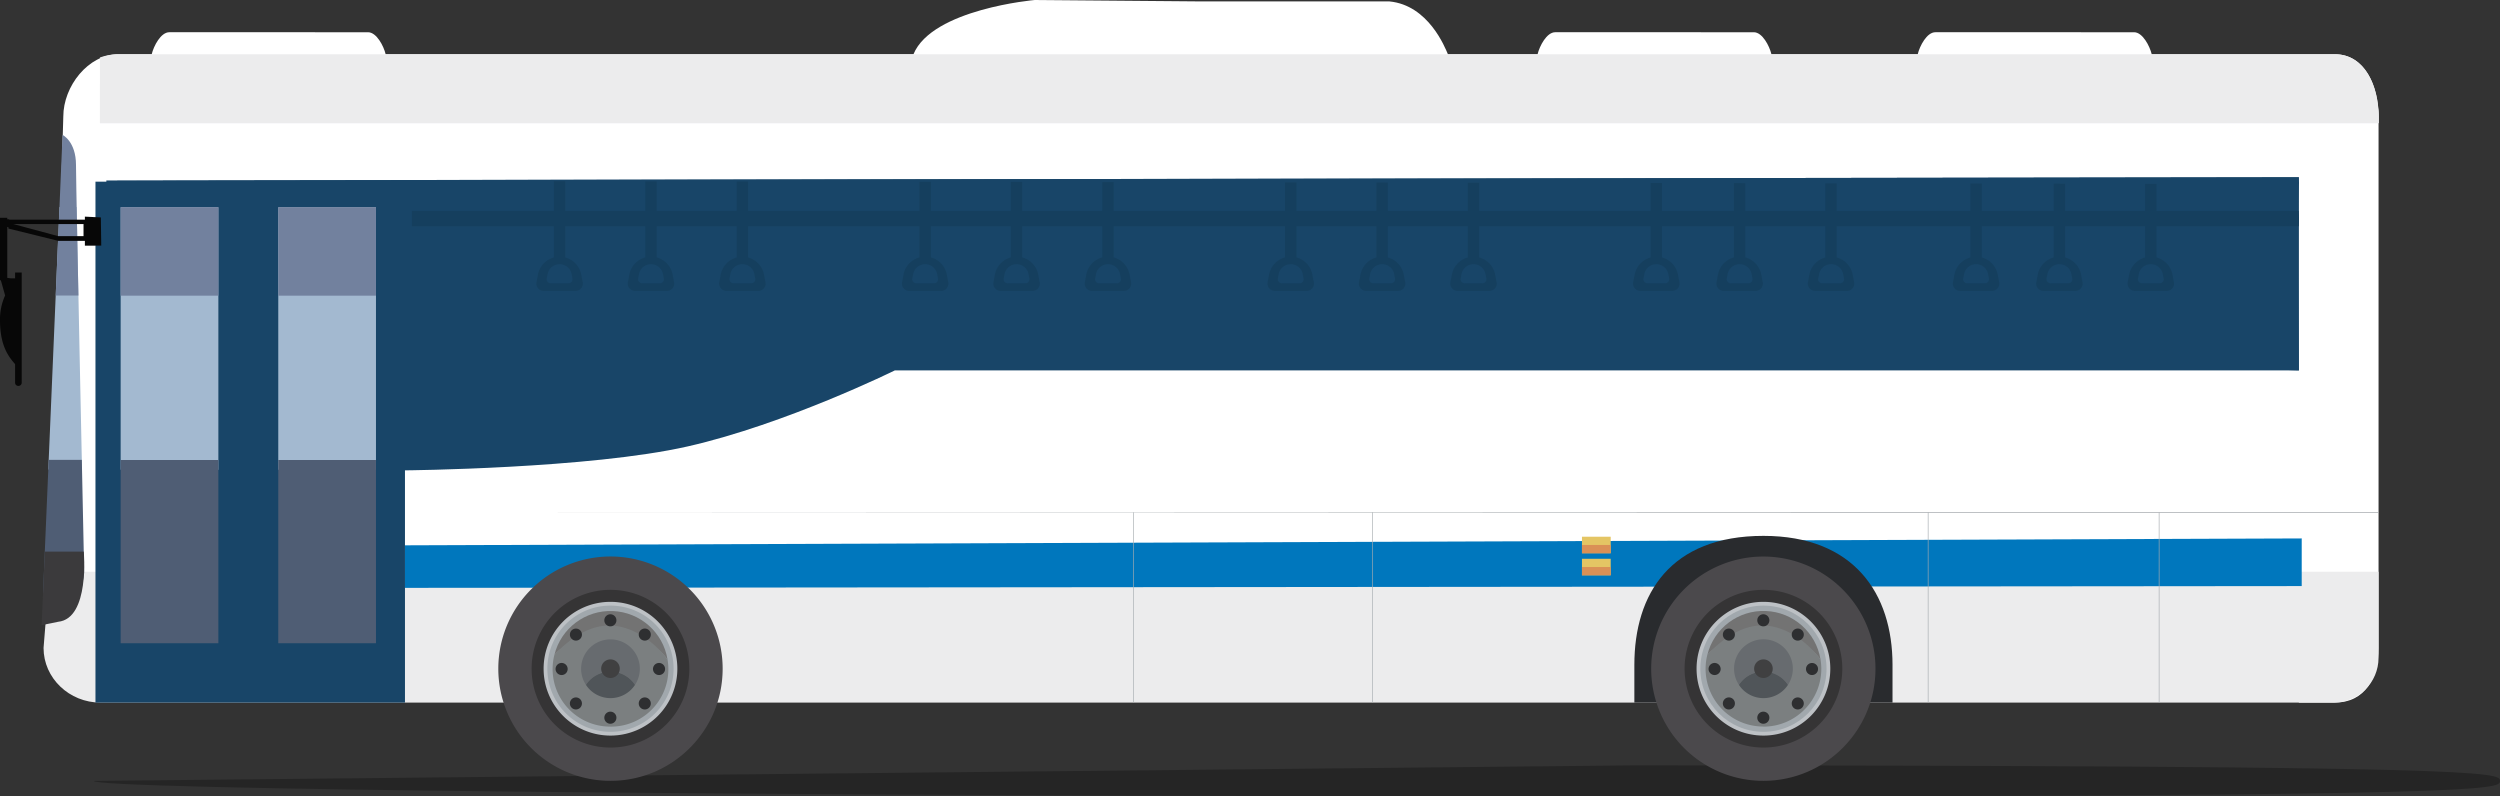 <svg xmlns="http://www.w3.org/2000/svg" xmlns:xlink="http://www.w3.org/1999/xlink" viewBox="0 0 975.75 310.85" xmlns:v="https://vecta.io/nano"><rect x="0" y="0" width="975.75" height="310.85" fill="#333333" stroke="none"/><style>.B{isolation:isolate}.C{mix-blend-mode:multiply}</style><defs><clipPath id="A"><path d="M758.94,21.17H691.39c-.78-3.24-3.54-8.59-6.87-8.59H607c-3.32,0-6.1,5.35-6.88,8.59h-35C564,18.57,557.55,2,542.25.55H468.37L403.85,0s-40,3.49-47.33,21.17h-206c-.78-3.24-3.56-8.59-6.88-8.59H66.08c-3.32,0-6.08,5.35-6.87,8.59h-13c-11.82,0-21.5,12.56-21.5,24.3L19.32,230.69l877.92-1.06v44.6h14c11.82,0,17.11-9.61,17.11-21.34V45.47c0-11.74-5.29-24.3-17.11-24.3H839.82c-.8-3.24-3.57-8.59-6.89-8.59H755.37c-3.33,0-6.1,5.35-6.88,8.59h10.45" fill="none"/></clipPath><clipPath id="B"><path d="M16.78,231.8,24.41,52.65s5.25,2.52,5.25,11.75,3.19,158.71,3.19,158.71.36,14.45-16.07,8.69" fill="none"/></clipPath><path id="C" d="M216.18 70.43h4.46v31.21h-4.46z"/><path id="D" d="M263.1 110.17l-.57-3a8.6 8.6 0 0 0-16.9 0l-.57 3a2.83 2.83 0 0 0 2.78 3.36h12.48a2.83 2.83 0 0 0 2.78-3.36zm-5.56.39h-6.92a1.57 1.57 0 0 1-1.55-1.87l.32-1.68a4.77 4.77 0 0 1 9.38 0l.32 1.68a1.57 1.57 0 0 1-1.55 1.87z"/><path id="E" d="M269.05 261a30.78 30.78 0 0 0-52.541-21.778 30.78 30.78 0 0 0 21.761 52.548c16.995 0 30.774-13.775 30.78-30.77z"/><path id="F" d="M264.37 261c0-14.415-11.685-26.1-26.1-26.1s-26.1 11.685-26.1 26.1 11.685 26.1 26.1 26.1a26.1 26.1 0 0 0 26.1-26.1z"/><path id="G" d="M221.56 261.12a2.36 2.36 0 0 0-4.029-1.679 2.36 2.36 0 0 0 1.679 4.029 2.36 2.36 0 0 0 2.35-2.35z"/><path id="H" d="M238.22 244.47a2.36 2.36 0 0 0 1.682-4.025 2.36 2.36 0 0 0-4.032 1.665 2.36 2.36 0 0 0 2.35 2.36z"/><path id="I" d="M238.22 282.48a2.36 2.36 0 0 0 1.679-4.029 2.36 2.36 0 0 0-4.029 1.679 2.36 2.36 0 0 0 2.35 2.35z"/></defs><g class="B"><g><g><path class="C" d="M636.74 298.74l-600.13 6.05c0 3.32 263.48 6.06 600.13 6.06s339-2.72 339-6.06-2.36-6.05-339-6.05" opacity=".28"/><g clip-path="url(#A)"><path d="M19.32 0h909.05v274.23H19.32z" fill="#fff"/></g><path d="M19.4 223.16L17 252.89c0 11.74 10 21.34 22.26 21.34h871.57c9.674-.006 17.514-7.846 17.52-17.52v-33.55z" fill="#ececed"/><path d="M158.06 212.84l-.09 16.6 740.39-.69v-18.6l-740.3 2.69z" fill="#0077bd"/><g clip-path="url(#B)"><path d="M13.66 80.81h25.59v102.47H13.66z" fill="#a3b9d0"/><path d="M13.66 46.19h25.59v69.15H13.66z" fill="#72819e"/><path d="M13.66 179.48h25.59v71.51H13.66z" fill="#4f5d74"/></g><g fill="#184568"><path d="M349.25 144.57s-42.44 20.94-80.81 29.66-110.38 9.35-110.38 9.35v90.65H37.26V70.91h860v73.66z" fill-rule="evenodd"/><path d="M685.84 136.73H41.51v-66.3l855.73-1.25c-.15.38.06 1.31 0 2.69-.83 12.82 0 64.42 0 72.7z"/></g><g fill="#153f5e"><path d="M897.19 82.32H160.76v6h736.48a53.58 53.58 0 0 0-.05-6z"/><use xlink:href="#C"/><path d="M227.43 110.17l-.58-3a8.6 8.6 0 0 0-16.89 0l-.57 3a2.83 2.83 0 0 0 2.78 3.36h12.48a2.83 2.83 0 0 0 2.78-3.36zm-5.56.39h-6.93a1.57 1.57 0 0 1-1.54-1.87l.32-1.68a4.77 4.77 0 0 1 9.38 0l.32 1.68a1.57 1.57 0 0 1-1.55 1.87z"/><use xlink:href="#C" x="35.67"/><use xlink:href="#D"/><use xlink:href="#C" x="71.34"/><path d="M298.77 110.17l-.58-3a8.6 8.6 0 0 0-16.89 0l-.57 3a2.83 2.83 0 0 0 2.78 3.36H296a2.83 2.83 0 0 0 2.77-3.36zm-5.56.39h-6.93a1.57 1.57 0 0 1-1.54-1.87l.32-1.68a4.77 4.77 0 0 1 9.38 0l.32 1.68a1.57 1.57 0 0 1-1.55 1.87z"/><use xlink:href="#C" x="142.68"/><use xlink:href="#D" x="107.01"/><use xlink:href="#C" x="178.35"/><path d="M405.78 110.17l-.57-3a8.6 8.6 0 0 0-16.9 0l-.57 3a2.83 2.83 0 0 0 2.78 3.36H403a2.83 2.83 0 0 0 2.78-3.36zm-5.56.39h-6.92a1.57 1.57 0 0 1-1.55-1.87l.32-1.68a4.77 4.77 0 0 1 9.38 0l.32 1.68a1.57 1.57 0 0 1-1.55 1.87z"/><use xlink:href="#C" x="214.02"/><path d="M441.45 110.17l-.57-3a8.6 8.6 0 0 0-16.9 0l-.57 3a2.83 2.83 0 0 0 2.78 3.36h12.48a2.83 2.83 0 0 0 2.78-3.36zm-5.55.39H429a1.57 1.57 0 0 1-1.55-1.87l.32-1.68a4.77 4.77 0 0 1 9.38 0l.32 1.68a1.57 1.57 0 0 1-1.57 1.87zm65.64-40.13H506v31.21h-4.46z"/><path d="M512.79 110.17l-.57-3a8.6 8.6 0 0 0-16.9 0l-.57 3a2.83 2.83 0 0 0 2.78 3.36H510a2.83 2.83 0 0 0 2.79-3.36zm-5.55.39h-6.93a1.58 1.58 0 0 1-1.55-1.87l.32-1.68a4.77 4.77 0 0 1 9.38 0l.32 1.68a1.57 1.57 0 0 1-1.54 1.87z"/><use xlink:href="#C" x="321.03"/><path d="M548.46 110.17l-.57-3a8.6 8.6 0 0 0-16.89 0l-.58 3a2.83 2.83 0 0 0 2.79 3.36h12.47a2.83 2.83 0 0 0 2.78-3.36zm-5.55.39H536a1.57 1.57 0 0 1-1.55-1.87l.32-1.68a4.77 4.77 0 0 1 9.38 0l.32 1.68a1.57 1.57 0 0 1-1.56 1.87z"/><use xlink:href="#C" x="356.7"/><path d="M584.13 110.17l-.57-3a8.6 8.6 0 0 0-16.89 0l-.58 3a2.83 2.83 0 0 0 2.78 3.36h12.48a2.83 2.83 0 0 0 2.78-3.36zm-5.55.39h-6.93a1.58 1.58 0 0 1-1.55-1.87l.32-1.68a4.77 4.77 0 0 1 9.38 0l.32 1.68a1.57 1.57 0 0 1-1.54 1.87z"/><use xlink:href="#C" x="460.57"/><path d="M688 110.17l-.57-3a8.6 8.6 0 0 0-16.9 0l-.57 3a2.83 2.83 0 0 0 2.78 3.36h12.48a2.83 2.83 0 0 0 2.78-3.36zm-5.55.39h-6.93a1.58 1.58 0 0 1-1.55-1.87l.32-1.68a4.77 4.77 0 0 1 9.38 0l.32 1.68a1.57 1.57 0 0 1-1.54 1.87z"/><use xlink:href="#C" x="496.24"/><path d="M723.67 110.17l-.57-3a8.6 8.6 0 0 0-16.89 0l-.58 3a2.83 2.83 0 0 0 2.79 3.36h12.47a2.83 2.83 0 0 0 2.78-3.36zm-5.55.39h-6.93a1.57 1.57 0 0 1-1.55-1.87L710 107a4.77 4.77 0 0 1 9.38 0l.32 1.68a1.57 1.57 0 0 1-1.58 1.88z"/><use xlink:href="#C" x="428.04"/><path d="M655.47 110.17l-.57-3a8.6 8.6 0 0 0-16.89 0l-.58 3a2.83 2.83 0 0 0 2.79 3.36h12.47a2.83 2.83 0 0 0 2.78-3.36zm-5.55.39H643a1.58 1.58 0 0 1-1.55-1.87l.32-1.68a4.77 4.77 0 0 1 9.38 0l.32 1.68a1.57 1.57 0 0 1-1.55 1.87z"/><use xlink:href="#C" x="585.38"/><path d="M812.81 110.17l-.57-3a8.6 8.6 0 0 0-16.89 0l-.58 3a2.83 2.83 0 0 0 2.79 3.36H810a2.83 2.83 0 0 0 2.81-3.36zm-5.55.39h-6.93a1.58 1.58 0 0 1-1.55-1.87l.32-1.68a4.77 4.77 0 0 1 9.38 0l.32 1.68a1.57 1.57 0 0 1-1.54 1.87z"/><use xlink:href="#C" x="621.05"/><path d="M848.48 110.17l-.57-3a8.6 8.6 0 0 0-16.89 0l-.58 3a2.83 2.83 0 0 0 2.79 3.36h12.47a2.83 2.83 0 0 0 2.78-3.36zm-5.55.39H836a1.58 1.58 0 0 1-1.55-1.87l.32-1.68a4.77 4.77 0 0 1 9.38 0l.32 1.68a1.57 1.57 0 0 1-1.54 1.87z"/><use xlink:href="#C" x="552.85"/><path d="M780.28 110.17l-.57-3a8.6 8.6 0 0 0-16.89 0l-.58 3a2.83 2.83 0 0 0 2.79 3.36h12.47a2.82 2.82 0 0 0 2.78-3.36zm-5.55.39h-6.93a1.58 1.58 0 0 1-1.55-1.87l.32-1.68a4.77 4.77 0 0 1 9.38 0l.32 1.68a1.57 1.57 0 0 1-1.54 1.87z"/></g><path d="M39.52 95.86l-.16-11-6.23-.31v1.19H3.61l-.06-.17h-.71V85H0v24.4h.33L2 115.32A22.34 22.34 0 0 0 0 125c0 9.77 3.22 14.1 5.89 17.11v7.26a1.23 1.23 0 0 0 1.19 1.25h.18a1.24 1.24 0 0 0 1.21-1.25v-43H5.89v2.27H4.23l-1.39-.19V88.57l.44.08v.55L22.72 94h10.41v1.89zm-6.92-3.69h-9.88L5.21 87.45H32.6z" fill="#070707"/><g fill="#ececed"><path d="M911.26 21.17h-865A21.49 21.49 0 0 0 39 22.45v25.6h889.4v-2.58c-.03-11.75-5.32-24.3-17.14-24.3z"/><path d="M39 48.05h889.4v-2.58a21.06 21.06 0 0 0-4.32-12.75H39z"/></g><path d="M108.61 80.88h38.13v102.47h-38.13z" fill="#a3b9d0"/><path d="M108.61 80.88h38.13v34.52h-38.13z" fill="#72819e"/><path d="M47.09 80.88h38.14v102.47H47.09z" fill="#a3b9d0"/><path d="M47.09 80.88h38.14v34.52H47.09z" fill="#72819e"/><g fill="#4f5d74"><path d="M108.61 179.54h38.13v71.51h-38.13zm-61.52 0h38.14v71.51H47.09z"/></g><g fill="#a6acb0"><path d="M442.25 199.99h.25v74.23h-.25zm93.35 0h.25v74.23h-.25z"/></g><path d="M928.15 200.21H159.18l578.06-.25h190.91v.25z" fill="#92989c"/><g fill="#a6acb0"><path d="M752.43 199.99h.25v74.23h-.25zm90.15 0h.25v74.23h-.25z"/></g><path d="M617.44 209.48h11.22v6.46h-11.22z" fill="#e4c564"/><path d="M617.44 212.7h11.22v3.24h-11.22z" fill="#da9056"/><path d="M617.44 218.09h11.22v6.46h-11.22z" fill="#e4c564"/><path d="M617.44 221.31h11.22v3.23h-11.22z" fill="#da9056"/><path d="M738.65 259.52c0-27.82-15-50.37-50.38-50.37-36.26 0-50.38 22.55-50.38 50.37v14.71h100.76z" fill="#292b2e"/><path d="M282.05 261a43.78 43.78 0 0 0-74.73-30.984 43.78 43.78 0 0 0 30.95 74.744c24.171 0 43.769-19.589 43.78-43.76z" fill="#4b494c"/><use xlink:href="#E" fill="#353435"/><use xlink:href="#F" fill="#bdc1c5"/><path d="M262.9 261c0-13.603-11.027-24.63-24.63-24.63s-24.63 11.027-24.63 24.63 11.027 24.63 24.63 24.63A24.62 24.62 0 0 0 262.9 261z" fill="#a1a8ad"/><path d="M237.7 247c9.71 0 18.18 4.18 22.84 10.42-1.716-10.58-10.64-18.492-21.35-18.929s-20.248 6.723-22.82 17.129c4.86-5.24 12.63-8.62 21.33-8.62z" fill="#737373"/><path d="M238.27 283.61a22.43 22.43 0 0 0 22.27-26.21c-4.66-6.24-13.13-13.25-22.84-13.25-8.74 0-16.47 6.23-21.33 11.45a22.48 22.48 0 0 0 21.9 28z" fill="#7b7f80"/><path d="M238.27 262.12a11.44 11.44 0 0 1 9.58 5.18 11.46 11.46 0 0 0-17.113-14.926 11.46 11.46 0 0 0-2.047 14.926 11.45 11.45 0 0 1 9.58-5.18z" fill="#676b6f"/><path d="M238.27 272.48a11.44 11.44 0 0 0 9.58-5.18 11.45 11.45 0 0 0-19.16 0 11.45 11.45 0 0 0 9.58 5.18z" fill="#505559"/><path d="M241.9 261a3.63 3.63 0 0 0-6.193-2.58 3.63 3.63 0 0 0 2.563 6.2 3.64 3.64 0 0 0 3.63-3.62z" fill="#404041"/><g fill="#2e2f31"><use xlink:href="#G"/><path d="M259.58 261.12a2.36 2.36 0 0 0-4.025-1.682 2.36 2.36 0 0 0 1.665 4.032 2.36 2.36 0 0 0 2.36-2.35z"/><use xlink:href="#H"/><use xlink:href="#I"/><path d="M226.45 249.34a2.35 2.35 0 1 0-1.665.692 2.35 2.35 0 0 0 1.665-.692zm26.87 26.88c.92-.92.92-2.41 0-3.33s-2.41-.92-3.33 0-.92 2.41 0 3.33 2.41.92 3.33 0zM250 249.35a2.37 2.37 0 0 0 3.33 0 2.36 2.36 0 1 0-3.33 0zm-26.88 26.87a2.35 2.35 0 1 0 0-3.33 2.34 2.34 0 0 0 0 3.33z"/></g><path d="M732 261a43.77 43.77 0 0 0-74.717-30.964 43.77 43.77 0 0 0 30.947 74.724c24.17 0 43.764-19.59 43.77-43.76z" fill="#4b494c"/><use xlink:href="#E" x="450" fill="#353435"/><use xlink:href="#F" x="450" fill="#bdc1c5"/><path d="M712.9 261c0-13.603-11.027-24.63-24.63-24.63s-24.63 11.027-24.63 24.63 11.027 24.63 24.63 24.63S712.9 274.603 712.9 261z" fill="#a1a8ad"/><path d="M687.69 247c9.71 0 18.19 4.18 22.86 10.42-1.706-10.592-10.635-18.517-21.354-18.953s-20.263 6.736-22.826 17.153c4.87-5.24 12.63-8.62 21.32-8.62z" fill="#737373"/><path d="M688.27 283.61A22.59 22.59 0 0 0 710.86 261a24 24 0 0 0-.31-3.63c-4.67-6.24-13.15-13.25-22.86-13.25-8.72 0-16.45 6.23-21.32 11.45a22.52 22.52 0 0 0 21.9 28z" fill="#7b7f80"/><path d="M688.27 262.12a11.44 11.44 0 0 1 9.58 5.18 11.47 11.47 0 0 0-17.12-14.954 11.47 11.47 0 0 0-2.03 14.954 11.42 11.42 0 0 1 9.57-5.18z" fill="#676b6f"/><path d="M688.27 272.48a11.44 11.44 0 0 0 9.58-5.18 11.44 11.44 0 0 0-19.15 0 11.42 11.42 0 0 0 9.57 5.18z" fill="#505559"/><path d="M691.9 261a3.63 3.63 0 0 0-6.193-2.58 3.63 3.63 0 0 0 2.563 6.2 3.63 3.63 0 0 0 3.63-3.62z" fill="#404041"/><g fill="#2e2f31"><use xlink:href="#G" x="450.01"/><path d="M709.58 261.12a2.35 2.35 0 0 0-4.7-.007 2.35 2.35 0 0 0 2.34 2.357 2.36 2.36 0 0 0 2.36-2.35z"/><use xlink:href="#H" x="450"/><use xlink:href="#I" x="450"/><path d="M676.45 249.34c.92-.92.92-2.41 0-3.33s-2.41-.92-3.33 0-.92 2.41 0 3.33 2.41.92 3.33 0zm26.88 26.88c.92-.92.92-2.41 0-3.33s-2.41-.92-3.33 0a2.38 2.38 0 0 0 0 3.33 2.36 2.36 0 0 0 3.33 0zM700 249.35a2.36 2.36 0 1 0 0-3.34 2.38 2.38 0 0 0 0 3.34zm-26.88 26.87a2.34 2.34 0 0 0 3.33 0c.92-.92.92-2.41 0-3.33s-2.41-.92-3.33 0a2.34 2.34 0 0 0 0 3.33z"/></g><path d="M17.5 215.29h15.2s2.4 26.11-10 27.39L16.25 244z" fill-rule="evenodd" fill="#3b3a3c"/><path d="M41.51 70.43l855.73-1.25v2.69" fill="#184568"/></g></g></g></svg>